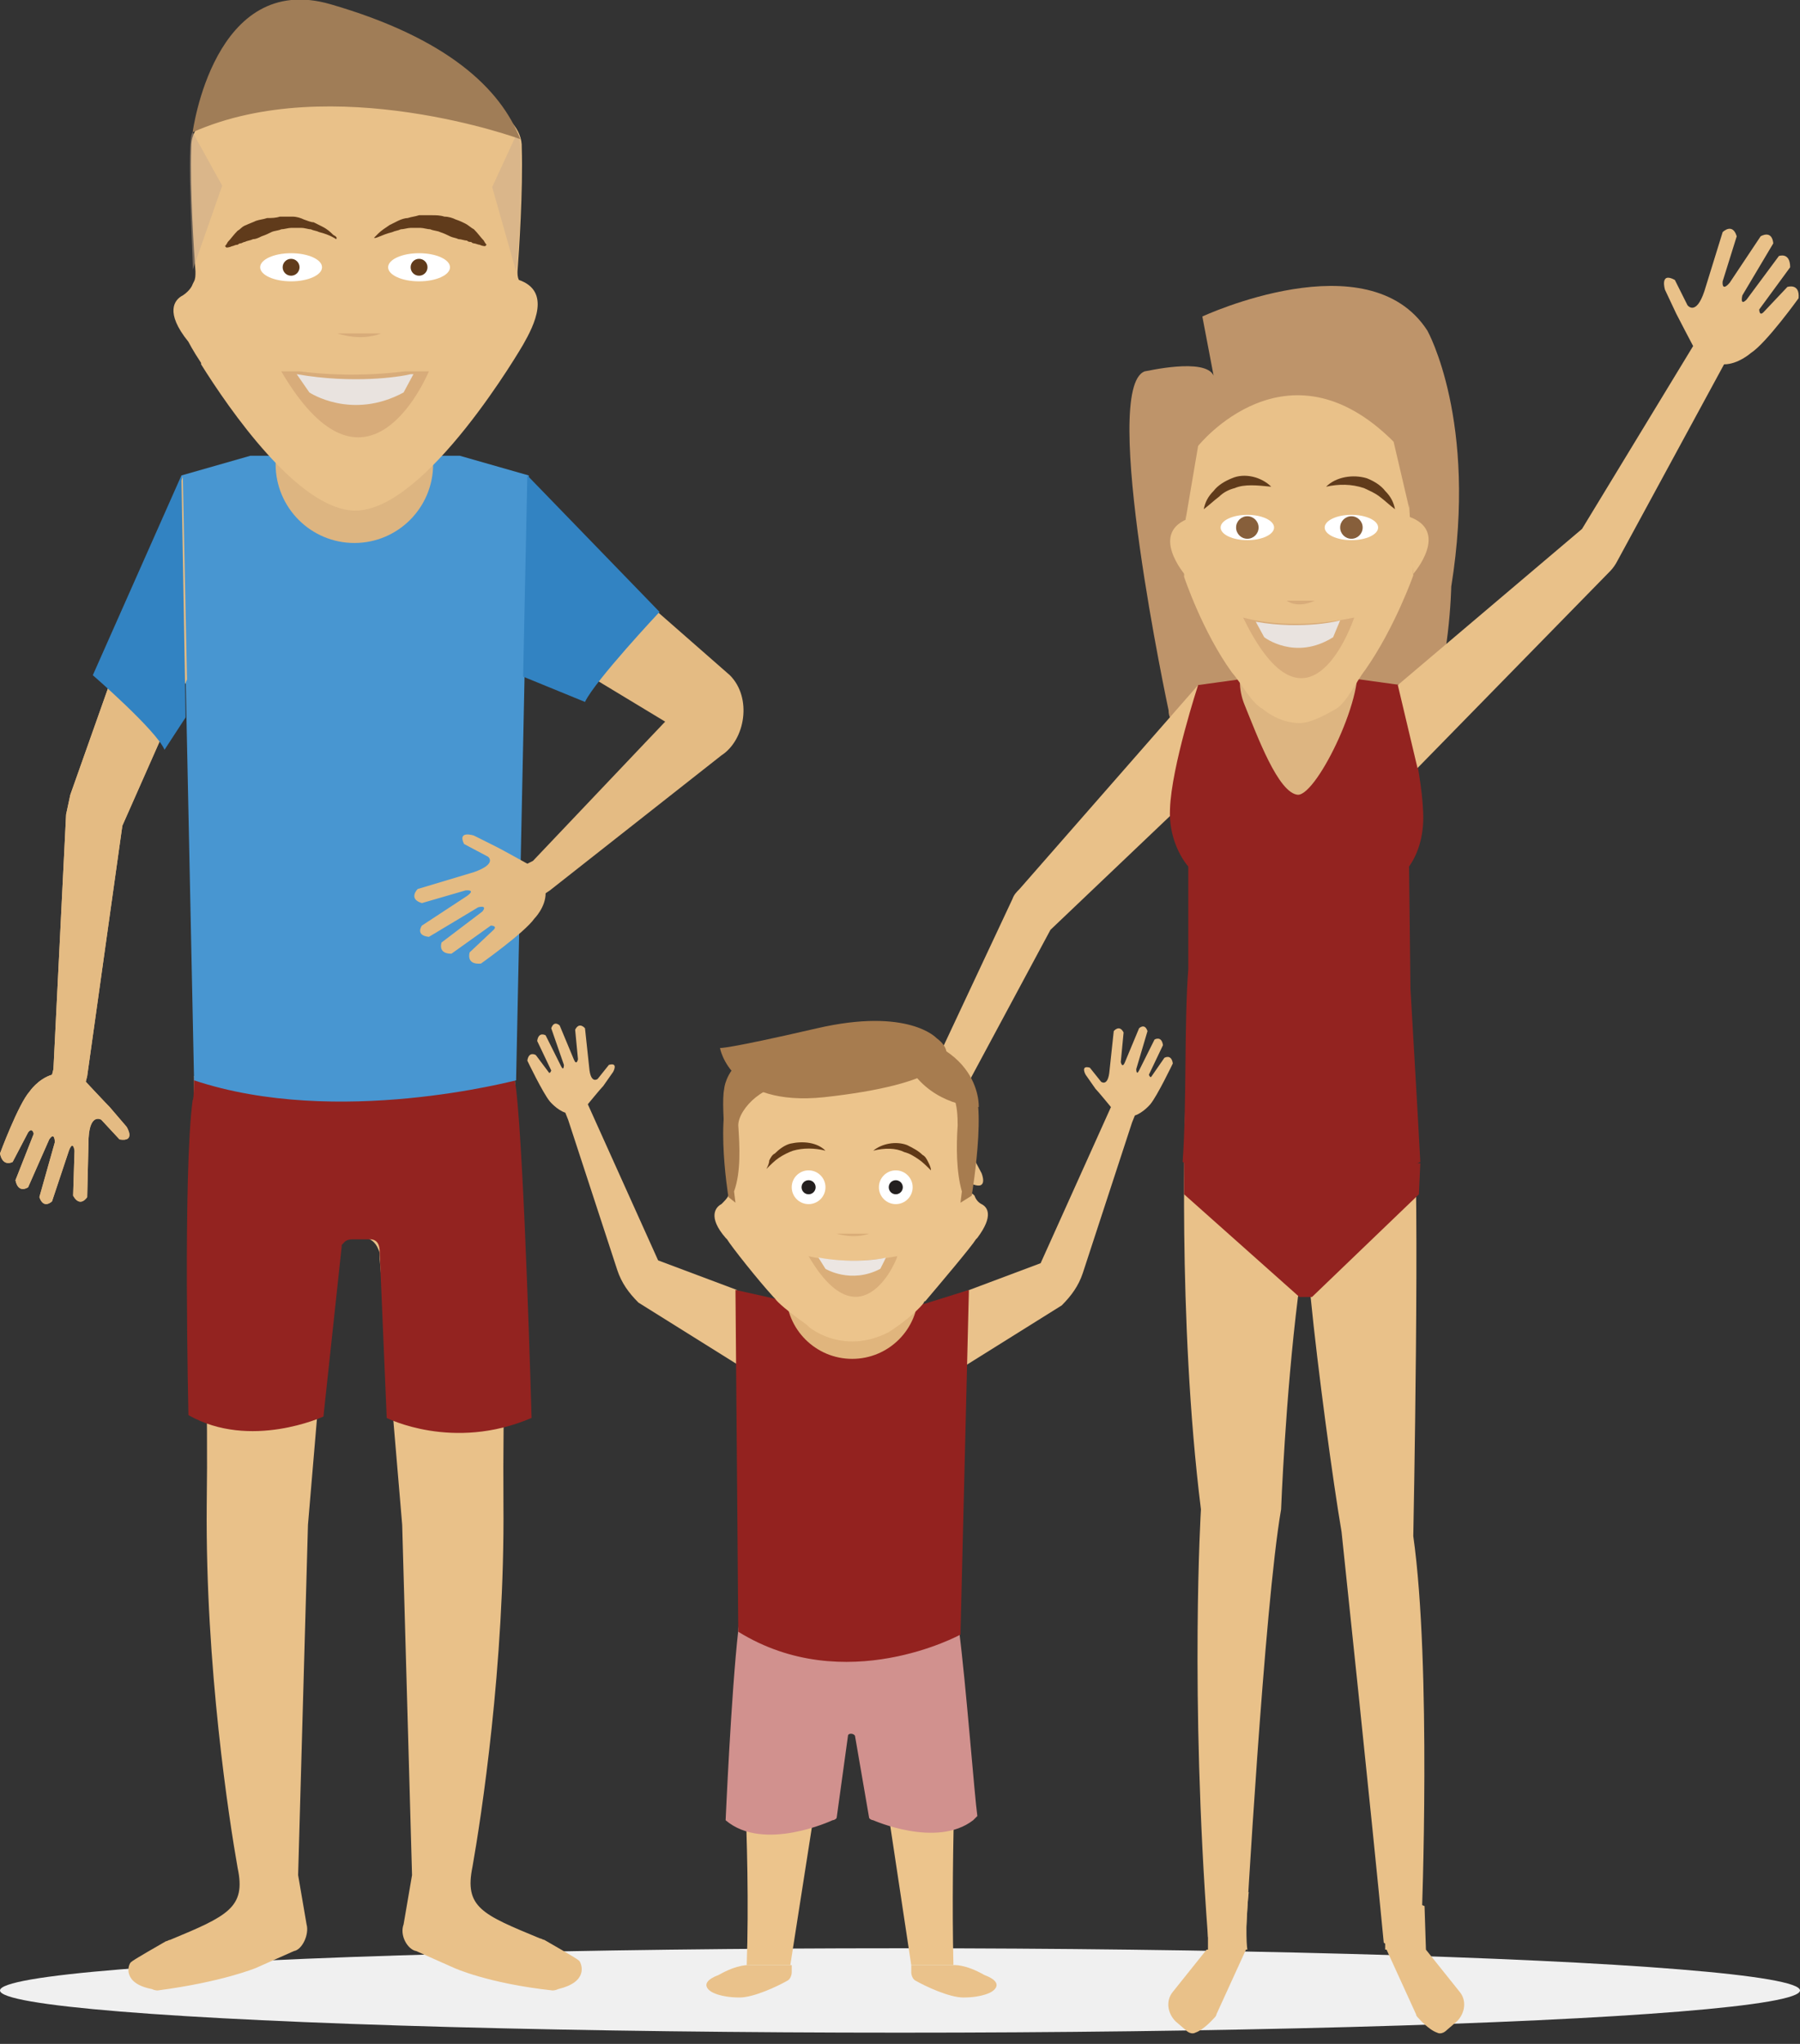 <?xml version="1.0" encoding="utf-8"?>
<!-- Generator: Adobe Illustrator 22.0.1, SVG Export Plug-In . SVG Version: 6.00 Build 0)  -->
<svg version="1.1" id="Layer_1" xmlns="http://www.w3.org/2000/svg" xmlns:xlink="http://www.w3.org/1999/xlink" x="0px" y="0px"
	 width="128px" height="145.3px" viewBox="0 0 128 145.3" style="enable-background:new 0 0 128 145.3;" xml:space="preserve">
<rect x="0" y="0" width="128" height="145.3" fill="#333333" stroke="none"/>
<style type="text/css">
	.st0{fill:#F0F0F0;}
	.st1{fill:#BE946A;}
	.st2{fill:#E9C189;}
	.st3{fill:#AC2625;}
	.st4{fill:#932320;}
	.st5{fill:#E05D39;}
	.st6{fill:#DDB581;}
	.st7{fill:#FFFFFF;}
	.st8{fill:#D8AC7A;}
	.st9{fill:#E9E3DF;}
	.st10{fill:#875F3B;}
	.st11{fill:#603B1B;}
	.st12{fill:#E4BB83;}
	.st13{fill:#4896D1;}
	.st14{fill:#3283C2;}
	.st15{opacity:0.44;fill:#C6A88B;}
	.st16{fill:#A07D57;}
	.st17{fill:#ECC48C;}
	.st18{fill:#D1918E;}
	.st19{fill:#AC2825;}
	.st20{fill:#414142;}
	.st21{fill:#EAC28B;}
	.st22{fill:#93221F;}
	.st23{fill:#E0B57D;}
	.st24{fill:#DAAE79;}
	.st25{fill:#ECE6E2;}
	.st26{fill:#603917;}
	.st27{fill:#A77C4F;}
	.st28{fill:#231F1F;}
</style>
<g>
	<ellipse class="st0" cx="64" cy="141.5" rx="64" ry="3"/>
	<g>
		<g>
			<path class="st1" d="M86.3,26.7l-0.8-4.2c0,0,11.8-5.5,16,1c0,0,3.6,6.4,1.7,18.2c0,0-0.1,5.7-1.7,9.5c0,0-4.1-1.5-7.5-1.3
				c0,0-6.3-1.6-7.4,0.6c0,0-3.5,2.1-3.5,0c0,0-4.9-22.9-1.7-24.1C81.5,26.4,85.7,25.4,86.3,26.7z"/>
			<path class="st2" d="M74.7,66.1l-7.2,13.4c0,0,1.1,1.8,1.4,2.2l0.9,1.7c0,0,0.5,1.2-0.6,0.8l-1-1.7c0,0-0.6-0.8-1.2,1.1l-1.1,4.3
				c0,0-0.7,0.7-1-0.3l0.8-3.2c0,0,0-0.8-0.5-0.1l-2,3.5c0,0-0.8,0.5-0.9-0.5l2-3.8c0,0,0.2-0.8-0.3-0.3l-2.1,3.2
				c0,0-0.8,0.4-0.9-0.7l2-3.1c0,0,0-0.5-0.3-0.2L61,84.2c0,0-0.9,0.3-0.8-0.8c0,0,2.1-3.3,3.1-4.1c0,0,0.8-0.9,1.9-0.9L72,63.9
				c0.1-0.3,0.3-0.5,0.5-0.7l12.7-14.5l1.9,5.6L74.7,66.1z"/>
			<polygon class="st2" points="101.3,135.5 101.4,138.6 98.5,138.6 98.5,134.4 			"/>
			<path class="st2" d="M85.9,135.9l0,2.7h2.8c0,0-0.2-1.3,0.1-4.1L85.9,135.9z"/>
			<path class="st2" d="M84.3,78.3c0,0-0.6,15.4,1.1,29c0,0-0.8,13,0.5,30.4c0,0,1.1,1.1,2.7-0.3c0,0,1.3-23.2,2.5-30.1
				c0,0,0.3-7.9,1.2-15.1c0.1-0.6,0.9-0.6,0.9,0c0.5,5.1,1.6,13.2,2.2,16.7c0,0,2.2,20.8,3,29.2c0,0,1.7,1.4,2.7-1.7
				c0,0,0.7-18-0.6-27.2c0,0,0.5-24.9,0-30.1C100.7,79.3,88.6,80.7,84.3,78.3z"/>
			<path class="st3" d="M100.9,132.9"/>
			<path class="st4" d="M100.3,70.3l-0.1-8.7h0c0.5-0.7,1.1-2,1-3.9c-0.1-3-1.6-9-1.6-9l-2.9-0.4h-8.6l-2.9,0.4c0,0-1.9,5.8-2,8.8
				c-0.1,1.9,0.7,3.4,1.3,4.1l0,7.3c-0.3,3.9-0.1,9.4-0.4,13.7c0,0,2,1.3,6.6,1.7l0,0.1c0.6,0,1.1,0,1.7,0c0.5,0,1.1,0,1.7,0l0-0.1
				c4.5-0.4,6.9-1.7,6.9-1.7C100.8,78.8,100.5,73.8,100.3,70.3z"/>
			<path class="st2" d="M112.5,37.6l7.9-13c0,0-1-1.9-1.2-2.3l-0.8-1.7c0,0-0.4-1.3,0.7-0.7l0.9,1.8c0,0,0.6,0.8,1.2-1l1.3-4.2
				c0,0,0.7-0.7,1,0.3l-1,3.2c0,0-0.1,0.8,0.5,0.1l2.2-3.3c0,0,0.8-0.5,0.9,0.5l-2.2,3.7c0,0-0.2,0.8,0.3,0.3l2.3-3.1
				c0,0,0.8-0.3,0.8,0.8l-2.2,3c0,0,0,0.5,0.3,0.2l1.7-1.8c0,0,0.9-0.3,0.8,0.8c0,0-2.3,3.2-3.4,3.9c0,0-0.9,0.8-1.9,0.8L115,39.9
				c-0.1,0.2-0.3,0.5-0.5,0.7l-13.7,14l-1.4-5.9L112.5,37.6z"/>
			<path class="st5" d="M93.2,88.6"/>
			<path class="st6" d="M96.4,46.8c-0.9-2.2-3.4-3.2-5.6-2.3c-2.2,0.9-3.2,3.4-2.3,5.6s2.4,6.3,3.8,6.4C93.7,56.5,97.3,49,96.4,46.8
				z"/>
			<g>
				<path class="st2" d="M100.5,40.8c0,0,2.7-3.1-0.4-4.1"/>
				<path class="st2" d="M84.3,40.9c0,0-2.7-3.1,0.4-4.1"/>
				<path class="st2" d="M100.5,40.9c0,0-1.3,3.7-3.4,6.7c-0.7,0.9-1.3,2.3-2.1,2.8c-0.9,0.5-1.8,1-2.6,1c-1.5,0-2.6-1-2.6-1
					c-0.8-0.4-1.5-1.8-2.2-2.6c-2.1-2.9-3.4-6.8-3.4-6.8L84.5,29c0,0,6.7-10.2,15.3,0L100.5,40.9z"/>
				<ellipse class="st7" cx="96.1" cy="37.5" rx="1.9" ry="0.9"/>
				<path class="st8" d="M88.4,43.9c0,0,3.2,1,7.9,0C96.3,43.9,93.1,53.6,88.4,43.9z"/>
				<path class="st9" d="M89.3,44.2l0.6,1.1c0,0,2.2,1.7,4.9,0l0.5-1.2C95.4,44.1,92.7,44.8,89.3,44.2z"/>
				<circle class="st10" cx="96.1" cy="37.5" r="0.8"/>
				<ellipse class="st7" cx="88.7" cy="37.5" rx="1.9" ry="0.9"/>
				<circle class="st10" cx="88.7" cy="37.5" r="0.8"/>
				<path class="st8" d="M91.5,42.7c0,0,0.7,0.6,2,0"/>
				<g>
					<path class="st11" d="M94.3,34.6c0.7-0.7,1.9-0.9,2.9-0.6c0.5,0.2,1,0.5,1.3,0.9c0.4,0.4,0.6,0.8,0.7,1.3
						c-0.4-0.3-0.7-0.6-1.1-0.9c-0.4-0.3-0.7-0.4-1.1-0.6C96.1,34.4,95.2,34.4,94.3,34.6z"/>
				</g>
				<g>
					<path class="st11" d="M90.4,34.6c-1-0.1-1.9-0.2-2.6,0.1c-0.4,0.1-0.8,0.3-1.1,0.6c-0.4,0.3-0.7,0.6-1.1,0.9
						c0.1-0.5,0.3-0.9,0.7-1.3c0.3-0.4,0.8-0.7,1.3-0.9C88.5,33.6,89.7,33.9,90.4,34.6z"/>
				</g>
				<path class="st1" d="M84.3,37l0.9-5.3c0,0,6.3-7.9,13.9-0.3l1.1,4.7l0.6-5.6l-0.8-6.1l-8-1.7l-4.4,1.7l-1,2.2L83.9,29L84.3,37z"
					/>
			</g>
			<path class="st2" d="M86.3,143.5c0.1-0.1,0.2-0.2,0.2-0.3l2.1-4.6h-2.8l-2.4,3c-0.5,0.6-0.4,1.5,0.2,2.1l0.7,0.6
				c0.4,0.4,0.7,0.2,0.7,0.2C85.6,144.3,86.3,143.5,86.3,143.5z"/>
			<path class="st2" d="M100.9,143.5c-0.1-0.1-0.2-0.2-0.2-0.3l-2.1-4.6h2.8l2.4,3c0.5,0.6,0.4,1.5-0.2,2.1l-0.7,0.6
				c-0.4,0.4-0.7,0.2-0.7,0.2C101.6,144.3,100.9,143.5,100.9,143.5z"/>
			<polygon class="st4" points="84.2,84.9 92.4,92.2 93.3,92.2 100.9,84.9 101,82.7 84.2,82.5 			"/>
		</g>
		<path class="st2" d="M41.2,139.4c-0.2-0.2-2-1.2-2.5-1.5c-0.1,0-0.2-0.1-0.3-0.1c-4.1-1.7-5.4-2.2-4.8-5.1
			c0.6-3.4,2.3-14.3,2.2-25.8c-0.1-14.2,0.9-27,0.9-27.7c0-0.1,0-0.2,0-0.3l-0.1-2.4H13.8L13.8,79c0,0.1,0,0.2,0,0.3
			c0,0.6,1.1,13.4,0.9,27.7c-0.1,11.5,1.6,22.4,2.2,25.8l0,0c0.6,2.8-0.7,3.4-4.8,5.1c-0.1,0-0.2,0.1-0.3,0.1
			c-0.5,0.3-2.3,1.3-2.5,1.5c-0.2,0.2-0.6,1.5,1.5,1.9c0.2,0.1,0.4,0.1,0.4,0.1c4.6-0.6,7-1.6,7-1.6l2.7-1.2
			c0.6-0.1,1.1-1.2,0.9-1.9l-0.6-3.5l0.7-24.9l1.6-18.9c0-0.1,0-0.2,0-0.3c0-0.1,0.1-0.3,0.1-0.4c0.1-0.5,0.5-0.8,1-0.8h1.3
			c0.4,0,0.8,0.3,1,0.8c0.1,0.2,0.1,0.3,0.1,0.4c0,0.1,0,0.2,0,0.3l1.6,18.9l0.7,24.9l-0.6,3.5c-0.3,0.8,0.3,1.8,0.9,1.9l2.7,1.2
			c0,0,2.4,1.1,7,1.6c0,0,0.2,0,0.4-0.1C41.8,140.9,41.4,139.7,41.2,139.4z"/>
		<path class="st4" d="M27,89l0.5,11.8c0,0,4.7,2.4,10.3,0c0,0-0.5-18.2-1.1-23.4l-0.2-1.2L14.2,76l-0.4,0.6c0,0,0,1.6-0.1,1.6
			c-0.7,5.2-0.3,22.4-0.3,22.4c4.4,2.5,9.6,0.1,9.6,0.1l1.3-12.1c0,0,0-0.1,0-0.1c0,0,0.1-0.1,0.1-0.1c0.1-0.1,0.2-0.3,0.7-0.3h1.2
			C26.9,88.1,27,88.6,27,89"/>
		<path class="st12" d="M7.8,78.7c-0.3-0.3-1.7-1.8-1.7-1.8l0,0l0.1-0.4l2.5-17.8l4.6-10.4l-0.3-14.4l-8,22.6
			c-0.1,0.5-0.2,0.9-0.3,1.4L3.8,76l0,0l-0.1,0.4c-1,0.3-1.6,1.2-1.6,1.2C1.3,78.5,0,82,0,82c0.2,1,0.9,0.6,0.9,0.6l1.1-2.1
			c0.3-0.4,0.4,0.1,0.4,0.1l-1.3,3.3c0.2,1,0.9,0.5,0.9,0.5L3.5,81c0.4-0.6,0.4,0.2,0.4,0.2l-1.1,3.9c0.3,0.9,0.9,0.3,0.9,0.3
			l1.2-3.6c0.3-0.8,0.4,0,0.4,0L5.2,85c0.5,0.9,1,0.1,1,0.1l0.1-4.2c0.1-1.8,0.9-1.3,0.9-1.3L8.5,81C9.7,81.2,9,80.1,9,80.1
			L7.8,78.7z"/>
		<path class="st13" d="M13.8,76.8l-0.9-43l4.9-1.4h14.9l4.9,1.4l-0.9,43C36.6,76.8,24,80.2,13.8,76.8z"/>
		<path class="st5" d="M24.8,82.8"/>
		<path class="st12" d="M7.8,78.7c-0.3-0.3-1.7-1.8-1.7-1.8l0,0l0.1-0.4l2.5-17.8l4.6-10.4l-0.3-14.4l-8,22.6
			c-0.1,0.5-0.2,0.9-0.3,1.4L3.8,76l0,0l-0.1,0.4c-1,0.3-1.6,1.2-1.6,1.2C1.3,78.5,0,82,0,82c0.2,1,0.9,0.6,0.9,0.6l1.1-2.1
			c0.3-0.4,0.4,0.1,0.4,0.1l-1.3,3.3c0.2,1,0.9,0.5,0.9,0.5L3.5,81c0.4-0.6,0.4,0.2,0.4,0.2l-1.1,3.9c0.3,0.9,0.9,0.3,0.9,0.3
			l1.2-3.6c0.3-0.8,0.4,0,0.4,0L5.2,85c0.5,0.9,1,0.1,1,0.1l0.1-4.2c0.1-1.8,0.9-1.3,0.9-1.3L8.5,81C9.7,81.2,9,80.1,9,80.1
			L7.8,78.7z"/>
		<circle class="st6" cx="25.2" cy="33" r="5.6"/>
		<path class="st14" d="M12.9,33.8L6.6,48c0,0,4.5,3.9,5.1,5.3l1.5-2.3L12.9,33.8z"/>
		<g>
			<path class="st2" d="M36.9,19.9c-0.1-0.2-0.1-0.4-0.1-0.6c0.1-1.3,0.4-5.8,0.3-8.8c0,0,0,0,0,0c0.1-2.6-4.3-4.1-6-4.5
				c-0.1,0-0.2,0-0.3,0H19.9c-0.1,0-0.2,0-0.3,0c-1.8,0.4-6.1,1.9-6,4.5c0,0,0,0,0,0c-0.1,3,0.2,7.5,0.3,8.8c0,0.3,0,0.5-0.1,0.7
				l-0.1,0.2c-0.1,0.3-0.4,0.6-0.7,0.8c-0.6,0.3-1.3,1.2,0.4,3.3c0,0,0.3,0.6,0.9,1.5c0,0,0,0,0,0.1h0c2,3.2,6.9,10.3,10.9,10.4
				c5.1,0.1,12-11.8,12-11.8h0C38,23.1,39.2,20.7,36.9,19.9z"/>
			<path class="st8" d="M28.8,26.4c-3.3,0.4-5.9,0.2-7.5,0H20c5.7,9.7,9.8,1.6,10.5,0H28.8z"/>
			<path class="st9" d="M29.2,26.6c-0.8,0.2-4.1,0.7-8.1,0l0.9,1.3c0,0,3,2,6.7,0l0.7-1.3H29.2z"/>
			<path class="st11" d="M26.6,16.9c0,0,0.1-0.1,0.3-0.3c0.2-0.2,0.5-0.4,0.8-0.6c0.2-0.1,0.4-0.2,0.6-0.3c0.2-0.1,0.5-0.2,0.7-0.2
				c0.3-0.1,0.5-0.1,0.8-0.2c0.3,0,0.6,0,0.9,0c0.3,0,0.6,0,0.9,0.1c0.3,0,0.6,0.1,0.8,0.2c0.3,0.1,0.5,0.2,0.7,0.3
				c0.2,0.1,0.4,0.3,0.6,0.4c0.3,0.3,0.5,0.6,0.7,0.8c0.1,0.2,0.2,0.3,0.2,0.3l-0.1,0.1c0,0-0.2,0-0.4-0.1c-0.1,0-0.3-0.1-0.4-0.1
				c-0.1,0-0.2-0.1-0.2-0.1c-0.1,0-0.2,0-0.3-0.1C33,17.1,32.8,17,32.6,17c-0.2-0.1-0.4-0.1-0.6-0.2c-0.2-0.1-0.4-0.2-0.7-0.3
				c-0.2-0.1-0.5-0.1-0.7-0.2c-0.2,0-0.5-0.1-0.7-0.1c-0.2,0-0.5,0-0.7,0c-0.2,0-0.5,0.1-0.7,0.1c-0.2,0.1-0.4,0.1-0.6,0.2
				C27.1,16.7,26.7,17,26.6,16.9L26.6,16.9z"/>
			<path class="st11" d="M23.9,17c0,0-0.4-0.3-1.2-0.5c-0.2-0.1-0.4-0.1-0.6-0.2c-0.2,0-0.4-0.1-0.7-0.1c-0.2,0-0.5,0-0.7,0
				c-0.2,0-0.5,0.1-0.7,0.1c-0.2,0.1-0.5,0.1-0.7,0.2c-0.2,0.1-0.4,0.2-0.7,0.3c-0.2,0.1-0.4,0.2-0.6,0.2c-0.2,0.1-0.4,0.1-0.6,0.2
				c-0.1,0-0.2,0.1-0.3,0.1c-0.1,0-0.2,0.1-0.2,0.1c-0.2,0-0.3,0.1-0.4,0.1c-0.2,0.1-0.4,0.1-0.4,0.1l-0.1-0.1c0,0,0.1-0.1,0.2-0.3
				c0.2-0.2,0.4-0.5,0.7-0.8c0.2-0.1,0.3-0.3,0.6-0.4c0.2-0.1,0.5-0.2,0.7-0.3c0.3-0.1,0.5-0.1,0.8-0.2c0.3,0,0.6,0,0.9-0.1
				c0.3,0,0.6,0,0.9,0c0.3,0,0.6,0.1,0.8,0.2c0.3,0.1,0.5,0.2,0.7,0.2c0.2,0.1,0.4,0.2,0.6,0.3c0.4,0.2,0.6,0.4,0.8,0.6
				C23.9,16.8,24,16.9,23.9,17L23.9,17z"/>
			<ellipse class="st7" cx="20.7" cy="19" rx="2.2" ry="1"/>
			<circle class="st11" cx="20.7" cy="19" r="0.6"/>
			<ellipse class="st7" cx="29.8" cy="19" rx="2.2" ry="1"/>
			<path class="st8" d="M24,23.7c0,0,1.6,0.6,3.1,0"/>
			<circle class="st11" cx="29.8" cy="19" r="0.6"/>
			<path class="st15" d="M13.7,9.4l2.1,3.8l-2.1,6C13.8,19.3,13.2,9.9,13.7,9.4z"/>
			<path class="st15" d="M36.8,9.4L35,13.3l1.7,6C36.8,19.3,37.4,9.9,36.8,9.4z"/>
			<path class="st16" d="M13.7,9.4c0,0,1.5-11.5,9.8-9.1s12.1,6,13.5,9.6C37.1,9.9,23.6,5,13.7,9.4z"/>
		</g>
		<path class="st12" d="M51.9,48C51.9,48,51.9,48,51.9,48L39.8,37.4l-1.6,8.4l9.1,5.5l-9.4,9.9l-0.4,0.2l0,0c0,0-1.8-1-2.2-1.2
			l-1.6-0.8c0,0-1.2-0.4-0.7,0.6l1.7,0.9c0,0,0.7,0.5-1,1.1l-4,1.2c0,0-0.7,0.7,0.3,1l3.1-0.9c0,0,0.8-0.1,0.1,0.4l-3.2,2.1
			c0,0-0.5,0.7,0.5,0.8l3.5-2.1c0,0,0.7-0.2,0.3,0.3l-2.9,2.2c0,0-0.3,0.8,0.7,0.8l2.8-2c0,0,0.5,0,0.2,0.3l-1.7,1.6
			c0,0-0.3,0.9,0.8,0.8c0,0,3.1-2.2,3.8-3.2c0,0,0.8-0.8,0.8-1.8l0.3-0.2l12.2-9.6C53,52.6,53.5,49.6,51.9,48z"/>
		<path class="st14" d="M37.5,33.8l9.4,9.7c0,0-4.6,4.9-5.3,6.4l-4.4-1.8L37.5,33.8z"/>
		<g>
			<path class="st17" d="M59,121.8c0-0.1,0-0.2,0-0.2c0-0.1,0.1-0.2,0.1-0.4c0.1-0.4,0.5-0.7,0.9-0.7h1.1c0.4,0,0.8,0.3,0.9,0.7
				c0.1,0.2,0.1,0.3,0.1,0.4c0,0.1,0,0.2,0,0.2l2.7,17.9h3c-0.2-8.4,0.3-18.2,0.3-19.1c0-0.1,0-0.1,0-0.2l0.1-3.9H52.7l-0.1,3.2
				c0,0.1,0,0.1,0,0.2c0,1,0.8,11.2,0.5,19.8h3.1L59,121.8z"/>
			<path class="st18" d="M69.5,129.1C69.4,129.1,69.4,129.1,69.5,129.1c-0.2-1.4-0.8-9.3-1.3-13.2c0,0,0,0,0-0.1l0-0.6H52.6
				l-0.1,0.6c0,0,0,0,0,0.1c-0.5,4.4-0.9,13.5-0.9,13.5c2.7,2.3,7.6,0,7.6,0c0.1,0,0.3-0.1,0.3-0.2l0.8-5.8c0-0.2,0.4-0.2,0.5,0
				l1,5.8c0,0.1,0.2,0.2,0.3,0.2c0,0,4.5,2,7.1,0C69.3,129.3,69.4,129.2,69.5,129.1C69.5,129.1,69.5,129.1,69.5,129.1z"/>
			<path class="st19" d="M67.2,131.6"/>
			<line class="st20" x1="49.8" y1="138.7" x2="49.8" y2="138.7"/>
			<path class="st19" d="M52.7,131.6"/>
			<path class="st21" d="M53.3,139.7l3,0v0.5c0,0.2-0.1,0.5-0.3,0.6c-0.7,0.4-2.4,1.2-3.4,1.2c-1.4,0-2-0.4-2-0.4s-1.1-0.6,0.5-1.2
				C52.5,139.6,53.3,139.7,53.3,139.7z"/>
			<path class="st21" d="M67.8,139.7l-3,0v0.5c0,0.2,0.1,0.5,0.3,0.6c0.7,0.4,2.4,1.2,3.4,1.2c1.4,0,2-0.4,2-0.4s1.1-0.6-0.5-1.2
				C68.6,139.6,67.8,139.7,67.8,139.7z"/>
			<path class="st21" d="M52.4,91.7l-5.6-2.1l-5-11.1l0,0l0,0l0,0c0,0,0.9-1.1,1.1-1.3l0.7-1c0,0,0.4-0.7-0.3-0.5l-0.8,1
				c0,0-0.5,0.4-0.6-0.8l-0.3-2.8c0,0-0.4-0.5-0.7,0.1l0.2,2.1c0,0-0.1,0.5-0.3,0l-1-2.4c0,0-0.4-0.4-0.6,0.2l0.9,2.6
				c0,0,0,0.5-0.2,0.1l-1.1-2.2c0,0-0.5-0.3-0.6,0.4l1,2.1c0,0-0.1,0.3-0.2,0.1L38.1,75c0,0-0.5-0.3-0.6,0.4c0,0,1.1,2.3,1.6,2.9
				c0,0,0.5,0.6,1.1,0.8l0.2,0.5l0,0l3.5,10.7c0.3,0.9,0.8,1.6,1.5,2.3l7.2,4.5L52.4,91.7z"/>
			<path class="st21" d="M68.4,91.9l5.6-2.1l5-11.1l0,0l0,0l0,0c0,0-0.9-1.1-1.1-1.3l-0.7-1c0,0-0.4-0.7,0.3-0.5l0.8,1
				c0,0,0.5,0.4,0.6-0.8l0.3-2.8c0,0,0.4-0.5,0.7,0.1l-0.2,2.1c0,0,0.1,0.5,0.3,0l1-2.4c0,0,0.4-0.4,0.6,0.2L80.8,76
				c0,0,0,0.5,0.2,0.1l1.1-2.2c0,0,0.5-0.3,0.6,0.4l-1,2.1c0,0,0.1,0.3,0.2,0.1l0.9-1.3c0,0,0.5-0.3,0.6,0.4c0,0-1.1,2.3-1.6,2.9
				c0,0-0.5,0.6-1.1,0.8l-0.2,0.5l0,0l-3.5,10.7c-0.3,0.9-0.8,1.6-1.5,2.3l-7.2,4.5L68.4,91.9z"/>
			<path class="st22" d="M52.5,116l-0.2-24.3l3.6,0.8l9.8,0.2l3.2-1l-0.6,24.5C68.3,116.2,60.1,120.7,52.5,116z"/>
			<circle class="st23" cx="60.6" cy="91.9" r="4.7"/>
			<path class="st17" d="M63.2,94.7c1.4-0.9,2.3-1.8,2.5-2.1c0,0,0-0.1,0.1-0.1c1.1-1.3,3.3-3.9,3.6-4.4c0,0,0.1-0.1,0.1-0.1
				c1.2-1.6,0.7-2.2,0.3-2.4c-0.2-0.1-0.4-0.3-0.5-0.6l-0.1-0.1C69,84.8,69,84.6,69,84.4c0.1-1,0.3-4.3,0.2-6.5c0,0,0,0,0,0
				c0.1-1.9-3.1-3-4.4-3.3c-0.1,0-0.2,0-0.3,0h-8c-0.1,0-0.2,0-0.3,0c-1.3,0.3-4.5,1.4-4.4,3.3c0,0,0,0,0,0
				c-0.1,2.2,0.1,5.5,0.2,6.5c0,0.2,0,0.4-0.1,0.5l-0.1,0.1c-0.1,0.2-0.3,0.4-0.5,0.6c-0.4,0.2-1,0.9,0.3,2.4c0,0,0.1,0.1,0.1,0.1
				c0.3,0.5,2.2,2.9,3.3,4.1c0,0,0.1,0.1,0.1,0.1c0.2,0.3,0.9,0.9,2.3,1.9C57.4,94.3,59.9,96.4,63.2,94.7z"/>
			<path class="st17" d="M60.7,97.1"/>
			<path class="st24" d="M59.5,87.7c0,0,1.2,0.4,2.3,0"/>
			<path class="st24" d="M57.5,89.3c0,0,2.6,0.7,6.3,0C63.9,89.3,61.3,95.8,57.5,89.3z"/>
			<path class="st25" d="M58.2,89.4l0.5,0.8c0,0,1.8,1.1,3.9,0l0.4-0.8C63.1,89.4,61,89.9,58.2,89.4z"/>
			<g>
				<path class="st26" d="M62.1,81.8c0.6-0.5,1.6-0.7,2.4-0.4c0.4,0.2,0.8,0.4,1.1,0.7c0.2,0.1,0.3,0.3,0.4,0.5
					c0.1,0.2,0.2,0.4,0.2,0.6c-0.3-0.3-0.6-0.6-0.9-0.8c-0.3-0.2-0.6-0.4-1-0.5C63.7,81.6,62.9,81.6,62.1,81.8z"/>
			</g>
			<g>
				<path class="st26" d="M58.7,81.8c-0.8-0.2-1.6-0.2-2.3,0c-0.3,0.1-0.7,0.3-1,0.5c-0.3,0.2-0.6,0.5-0.9,0.8
					c0.1-0.2,0.2-0.4,0.2-0.6c0.1-0.2,0.2-0.4,0.4-0.5c0.3-0.3,0.7-0.6,1.1-0.7C57.1,81.1,58.1,81.2,58.7,81.8z"/>
			</g>
			<path class="st27" d="M53.8,76.2l-1.3,0.5c-1.9,1.1-0.7,8.4-0.7,8.4l0.5,0.4l-0.1-0.8c0.5-1.4,0.4-3.2,0.3-4.7c0-1.2,2-3.2,4-2.8
				L53.8,76.2z"/>
			<path class="st27" d="M66.9,76.2l1.7,0.7c1.9-0.3,0.5,8.1,0.5,8.1l-0.8,0.5l0.1-0.8C68,83.3,68,81.5,68.1,80c0-1.2-0.1-3.3-2.1-3
				L66.9,76.2z"/>
			<g>
				<circle class="st7" cx="57.5" cy="84.4" r="1.2"/>
				<circle class="st28" cx="57.5" cy="84.4" r="0.5"/>
				<circle class="st7" cx="63.7" cy="84.4" r="1.2"/>
				<circle class="st28" cx="63.7" cy="84.4" r="0.5"/>
			</g>
			<path class="st27" d="M51.5,77.4c0,0,0.2-4.2,9.3-4.2c9.1,0,8.8,5.5,8.8,5.5s-2.7,0-4.5-2.2c0,0-4.2,1.2-7.6,0.7
				c-6.6-1.1-5.6,6.8-5.6,6.8S51.2,78.8,51.5,77.4z"/>
			<path class="st27" d="M66.6,73.8c0,0-2-2.2-8.5-0.7s-6.9,1.4-6.9,1.4s0.7,4.2,7.4,3.5C66.8,77.1,68.5,75.2,66.6,73.8z"/>
		</g>
	</g>
</g>
</svg>
